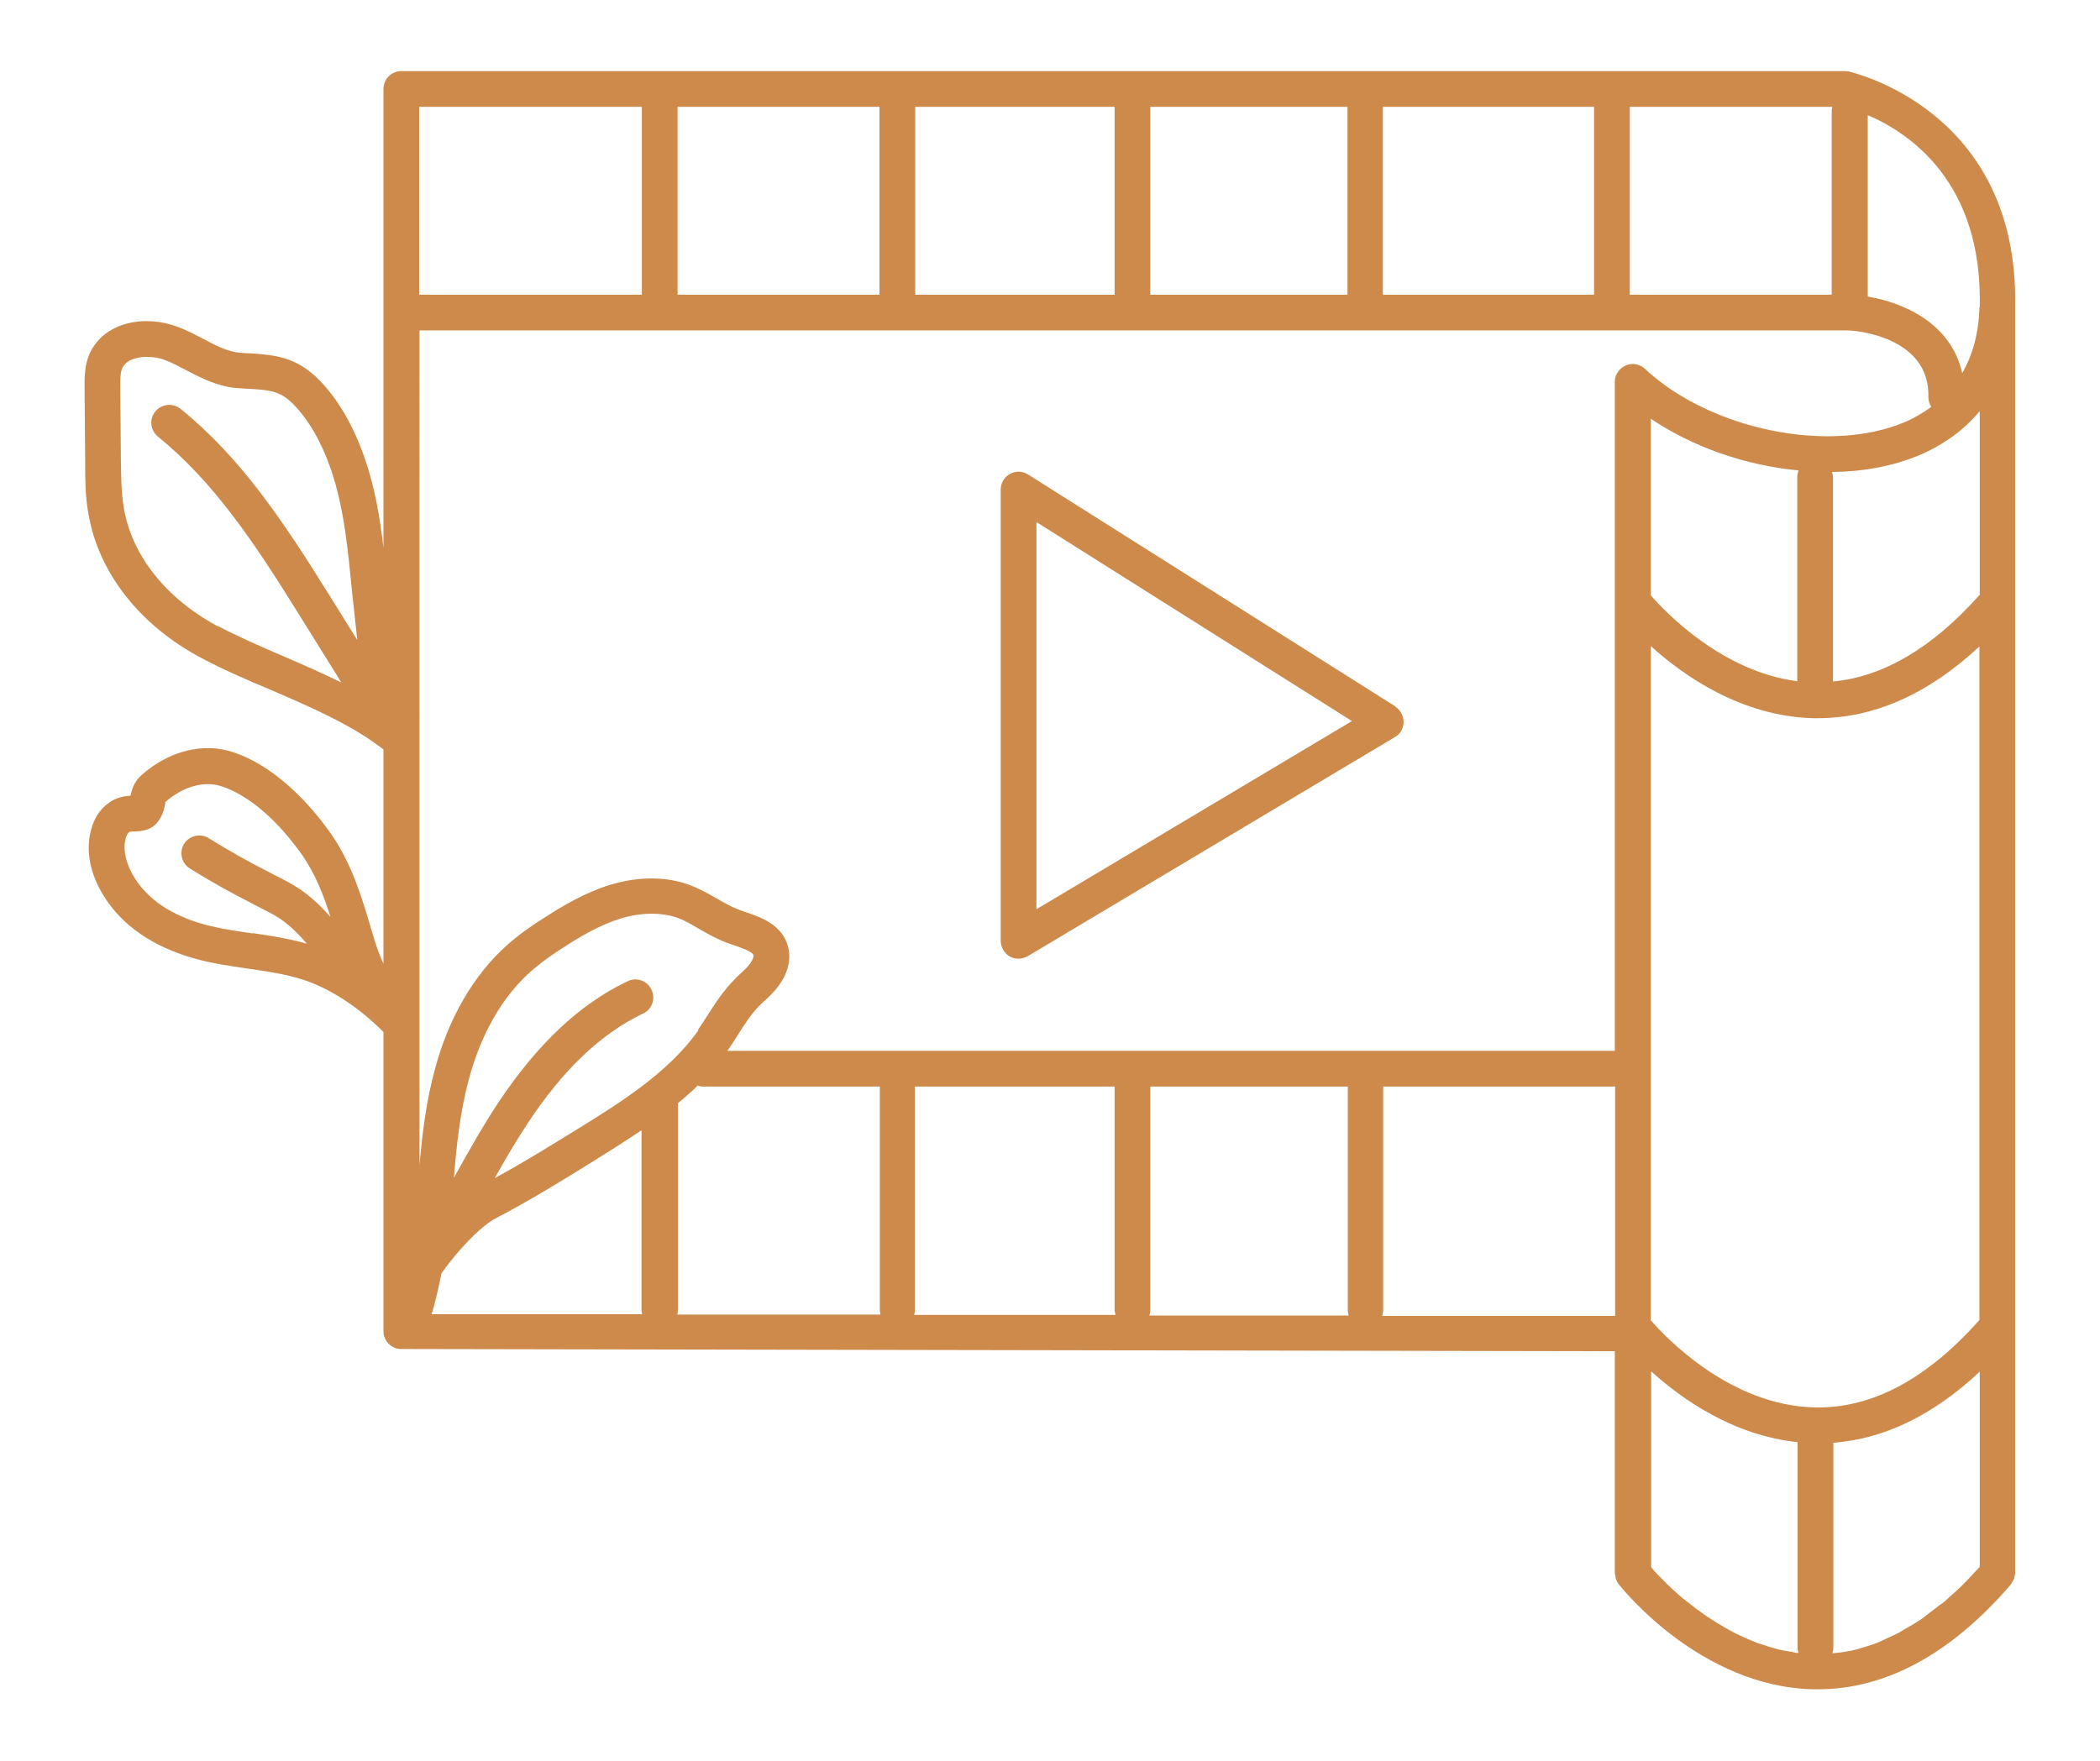<svg xmlns="http://www.w3.org/2000/svg" id="Camada_1" data-name="Camada 1" viewBox="0 0 65.83 55.21"><defs><style>      .cls-1 {        fill: #cd8a4b;        stroke-width: 0px;      }    </style></defs><path class="cls-1" d="M63.14,49.52s0-.05.01-.08c0-.03.02-.07.02-.1V9.66s0-.03,0-.05c.12-6.19-5.16-7.35-5.22-7.37-.04,0-.08-.01-.11-.01H12.58c-.31,0-.56.25-.56.56v14.39c-.11-.95-.27-1.91-.59-2.82-.35-1.01-.83-1.84-1.43-2.45-.72-.73-1.41-.78-2.15-.83-.1,0-.22-.01-.33-.02-.39-.03-.76-.23-1.16-.44-.25-.13-.51-.27-.79-.37-1.01-.39-2.32-.17-2.77.86-.15.36-.15.72-.15,1.01l.02,2.35c0,.53,0,1.08.1,1.63.31,1.84,1.59,3.49,3.52,4.52.67.36,1.43.69,2.17,1,1.28.55,2.59,1.12,3.56,1.88v6.72c-.11-.25-.2-.48-.26-.68l-.13-.43c-.29-.98-.59-1.99-1.23-2.93-.42-.61-1.56-2.08-3.08-2.59-.94-.32-2.02-.05-2.88.71-.25.22-.31.48-.35.65-.19.01-.43.05-.66.21-.32.22-.52.55-.61,1.01-.12.62.04,1.31.45,1.95.57.91,1.54,1.57,2.81,1.93.56.16,1.13.24,1.68.32.61.09,1.19.17,1.74.35.84.27,1.76.87,2.52,1.64v9.38c0,.31.25.56.56.56l38.04.07v6.96s.01.06.02.09c0,.02,0,.05.01.07.02.07.05.13.09.18.1.13,2.55,3.21,6.09,3.3.05,0,.1,0,.15,0,2.13,0,4.17-1.1,6.05-3.28.02-.03.04-.06.05-.09.01-.02.03-.04.04-.07,0,0,0-.02,0-.02ZM60.84,50.3c-.11.09-.23.18-.34.26-.1.08-.2.16-.3.23-.13.08-.25.16-.38.23-.09.05-.18.11-.27.16-.15.08-.31.15-.46.22-.06.03-.13.06-.19.09-.2.08-.4.14-.6.2-.02,0-.04.01-.06.02-.27.07-.53.11-.8.13.01-.04.03-.09.03-.13v-6.47c1.6-.12,3.14-.87,4.59-2.23v6.12c-.09.1-.18.19-.27.29-.1.11-.2.21-.3.31-.11.11-.22.21-.34.31-.1.09-.2.19-.31.27ZM56.18,51.8c-.11-.02-.23-.04-.34-.06-.06-.01-.13-.03-.19-.05-.1-.03-.2-.05-.3-.09-.06-.02-.12-.04-.19-.06-.1-.03-.19-.07-.28-.11-.06-.02-.12-.05-.17-.07-.09-.04-.19-.09-.28-.13-.05-.03-.1-.05-.15-.08-.1-.05-.2-.11-.3-.17-.03-.02-.07-.04-.1-.06-.13-.08-.26-.16-.38-.24-.02-.02-.05-.03-.07-.05-.09-.07-.19-.13-.28-.2-.04-.03-.07-.06-.11-.09-.07-.05-.14-.11-.21-.16-.04-.03-.07-.06-.11-.09-.06-.05-.12-.1-.17-.15-.03-.03-.07-.06-.1-.09-.05-.05-.11-.1-.15-.14-.03-.03-.06-.05-.08-.08-.05-.05-.1-.1-.14-.14-.02-.02-.04-.04-.05-.05-.12-.12-.21-.22-.27-.3v-6.14c.97.88,2.58,2.01,4.59,2.22v6.49s.02.08.02.12c0,0-.01,0-.02,0-.06,0-.11-.02-.17-.03ZM42.27,41.25h-6.24c.01-.06.03-.1.03-.15v-7.01s0-.01,0-.02h6.19s0,.01,0,.02v7.01c0,.05.02.1.03.15ZM21.89,32.31c-.94,1.33-2.47,2.28-3.83,3.12-.83.51-1.68,1.04-2.55,1.51.33-.59.67-1.17,1.04-1.73,1.11-1.68,2.29-2.8,3.61-3.43.28-.13.4-.47.26-.75-.13-.28-.47-.4-.75-.26-1.51.72-2.83,1.97-4.06,3.82-.5.76-.95,1.56-1.38,2.34.08-1.04.2-2.1.47-3.1.38-1.41,1.05-2.58,1.93-3.36.35-.31.73-.57,1.06-.78.51-.33,1.12-.69,1.77-.89.33-.1.66-.15.97-.15.28,0,.54.04.78.12.24.08.47.22.71.36.26.15.53.3.83.42.08.03.17.06.26.09.23.08.58.2.61.31.01.04-.02.15-.11.27-.08.11-.19.21-.31.32-.08.07-.15.14-.22.22-.32.33-.56.7-.79,1.06-.1.16-.2.31-.31.47ZM13.85,39.91c.47-.66,1.19-1.45,1.71-1.72,1.06-.55,2.09-1.19,3.09-1.81.48-.3.97-.61,1.46-.94v5.66s.01.07.02.11h-6.6c.1-.32.21-.78.31-1.29ZM21.24,34.6c.22-.18.43-.36.63-.56.05.01.09.03.15.03h5.56s0,.01,0,.02v7.01s.02.08.02.12h-6.37s.02-.08.02-.12v-6.5s0,0,0,0ZM28.68,34.07h6.26s0,.01,0,.02v7.01s.02.09.03.13h-6.31c0-.05.02-.09.02-.13v-7.01s0-.01,0-.02ZM22.8,32.95c.12-.16.22-.33.33-.5.21-.33.41-.64.65-.89.06-.06.12-.12.19-.18.14-.13.3-.28.43-.46.3-.39.41-.85.3-1.25-.19-.68-.85-.91-1.33-1.07-.08-.03-.15-.05-.22-.08-.22-.08-.44-.21-.67-.34-.28-.16-.56-.32-.89-.44-.92-.33-1.84-.18-2.45,0-.78.24-1.48.65-2.05,1.02-.35.22-.8.52-1.2.88-1.04.93-1.83,2.28-2.26,3.9-.27.99-.39,1.99-.48,2.99V10.36h7.54s0,0,0,0,0,0,0,0h7.44s0,0,0,0,0,0,0,0h7.37s0,0,0,0,0,0,0,0h7.3s0,0,0,0,0,0,0,0h7.73s0,0,0,0,0,0,0,0h7.42c.1,0,2.56.15,2.5,2.1,0,.11.04.21.09.3-.25.18-.53.35-.84.48-2.38,1-6.1.23-8.14-1.68-.16-.15-.4-.19-.6-.1-.2.09-.34.29-.34.51v20.98h-27.82ZM57.42,3.44v5.8h-6.33V3.35h6.35s-.02.06-.02.09ZM49.97,9.24h-6.62V3.35h6.62v5.89ZM42.24,9.24h-6.18V3.35h6.18v5.89ZM34.94,9.24h-6.25V3.35h6.25v5.89ZM27.57,9.24h-6.33V3.35h6.33v5.89ZM62.05,41.39c-1.65,1.86-3.39,2.79-5.18,2.74-2.61-.06-4.63-2.16-5.12-2.73v-21.14c1.05.95,2.85,2.2,5.09,2.26.02,0,.04,0,.06,0,0,0,0,0,0,0,0,0,0,0,0,0,.03,0,.06,0,.08,0,1.77,0,3.47-.76,5.07-2.25v21.13ZM56.34,21.36c-2.35-.3-4.13-2.16-4.59-2.69v-5.54c1.33.9,3,1.47,4.63,1.62-.02.06-.04.13-.04.2v6.41ZM62.05,18.66c-1.47,1.65-3.01,2.56-4.59,2.71v-6.42c0-.05-.02-.1-.03-.15.97-.01,1.9-.18,2.72-.52.78-.33,1.42-.8,1.91-1.39v5.77ZM62.05,9.64c-.02.8-.21,1.49-.54,2.06-.34-1.55-1.82-2.21-2.96-2.4V3.61c1.28.55,3.61,2.08,3.51,6.03ZM20.12,3.35v5.89h-6.98V3.35h6.98ZM6.83,19.64c-1.62-.87-2.7-2.22-2.95-3.72-.08-.46-.08-.97-.09-1.46l-.02-2.35c0-.21,0-.42.06-.56.11-.25.43-.36.78-.36.19,0,.39.03.56.1.22.08.44.2.67.32.46.24.98.51,1.59.56.12,0,.24.02.35.02.67.04,1,.06,1.42.49.48.49.88,1.19,1.17,2.03.42,1.21.54,2.57.67,3.88l.04.37c.04.37.08.74.12,1.11l-.94-1.51c-1.4-2.24-2.71-4.21-4.6-5.74-.24-.19-.59-.16-.79.08s-.16.59.08.79c1.75,1.42,3.01,3.31,4.35,5.46l1.4,2.25c-.59-.29-1.21-.56-1.81-.82-.75-.32-1.45-.63-2.08-.96ZM7.92,29.27c-.54-.08-1.04-.15-1.54-.29-.69-.19-1.63-.6-2.16-1.45-.25-.4-.36-.82-.3-1.15.04-.23.11-.27.13-.29.03-.02.14-.02.2-.02.19-.01.48-.03.68-.28.18-.22.22-.45.25-.59,0-.03,0-.05,0-.05,0,0,0,0,0,0,.56-.49,1.22-.68,1.78-.49,1.21.41,2.16,1.65,2.52,2.16.41.6.66,1.24.88,1.93-.27-.3-.57-.6-.93-.85-.28-.19-.56-.33-.84-.47l-.11-.06c-.66-.33-1.31-.7-1.94-1.09-.26-.16-.61-.08-.77.18-.16.26-.08.61.18.77.65.41,1.34.79,2.03,1.14l.11.06c.26.13.5.25.71.39.3.21.57.48.82.77-.57-.16-1.14-.25-1.69-.33ZM43.33,41.25s.03-.1.03-.15v-7.01s0-.01,0-.02h7.27v7.19h-7.3Z"></path><path class="cls-1" d="M43.74,22.15l-11.51-7.27c-.17-.11-.39-.12-.57-.02-.18.1-.29.29-.29.49v14.15c0,.2.11.39.28.49.09.05.18.07.28.07s.2-.03.29-.08l11.51-6.87c.17-.1.27-.28.27-.47,0-.19-.1-.38-.26-.48ZM32.49,28.52v-12.15l9.89,6.24-9.89,5.9Z"></path></svg>